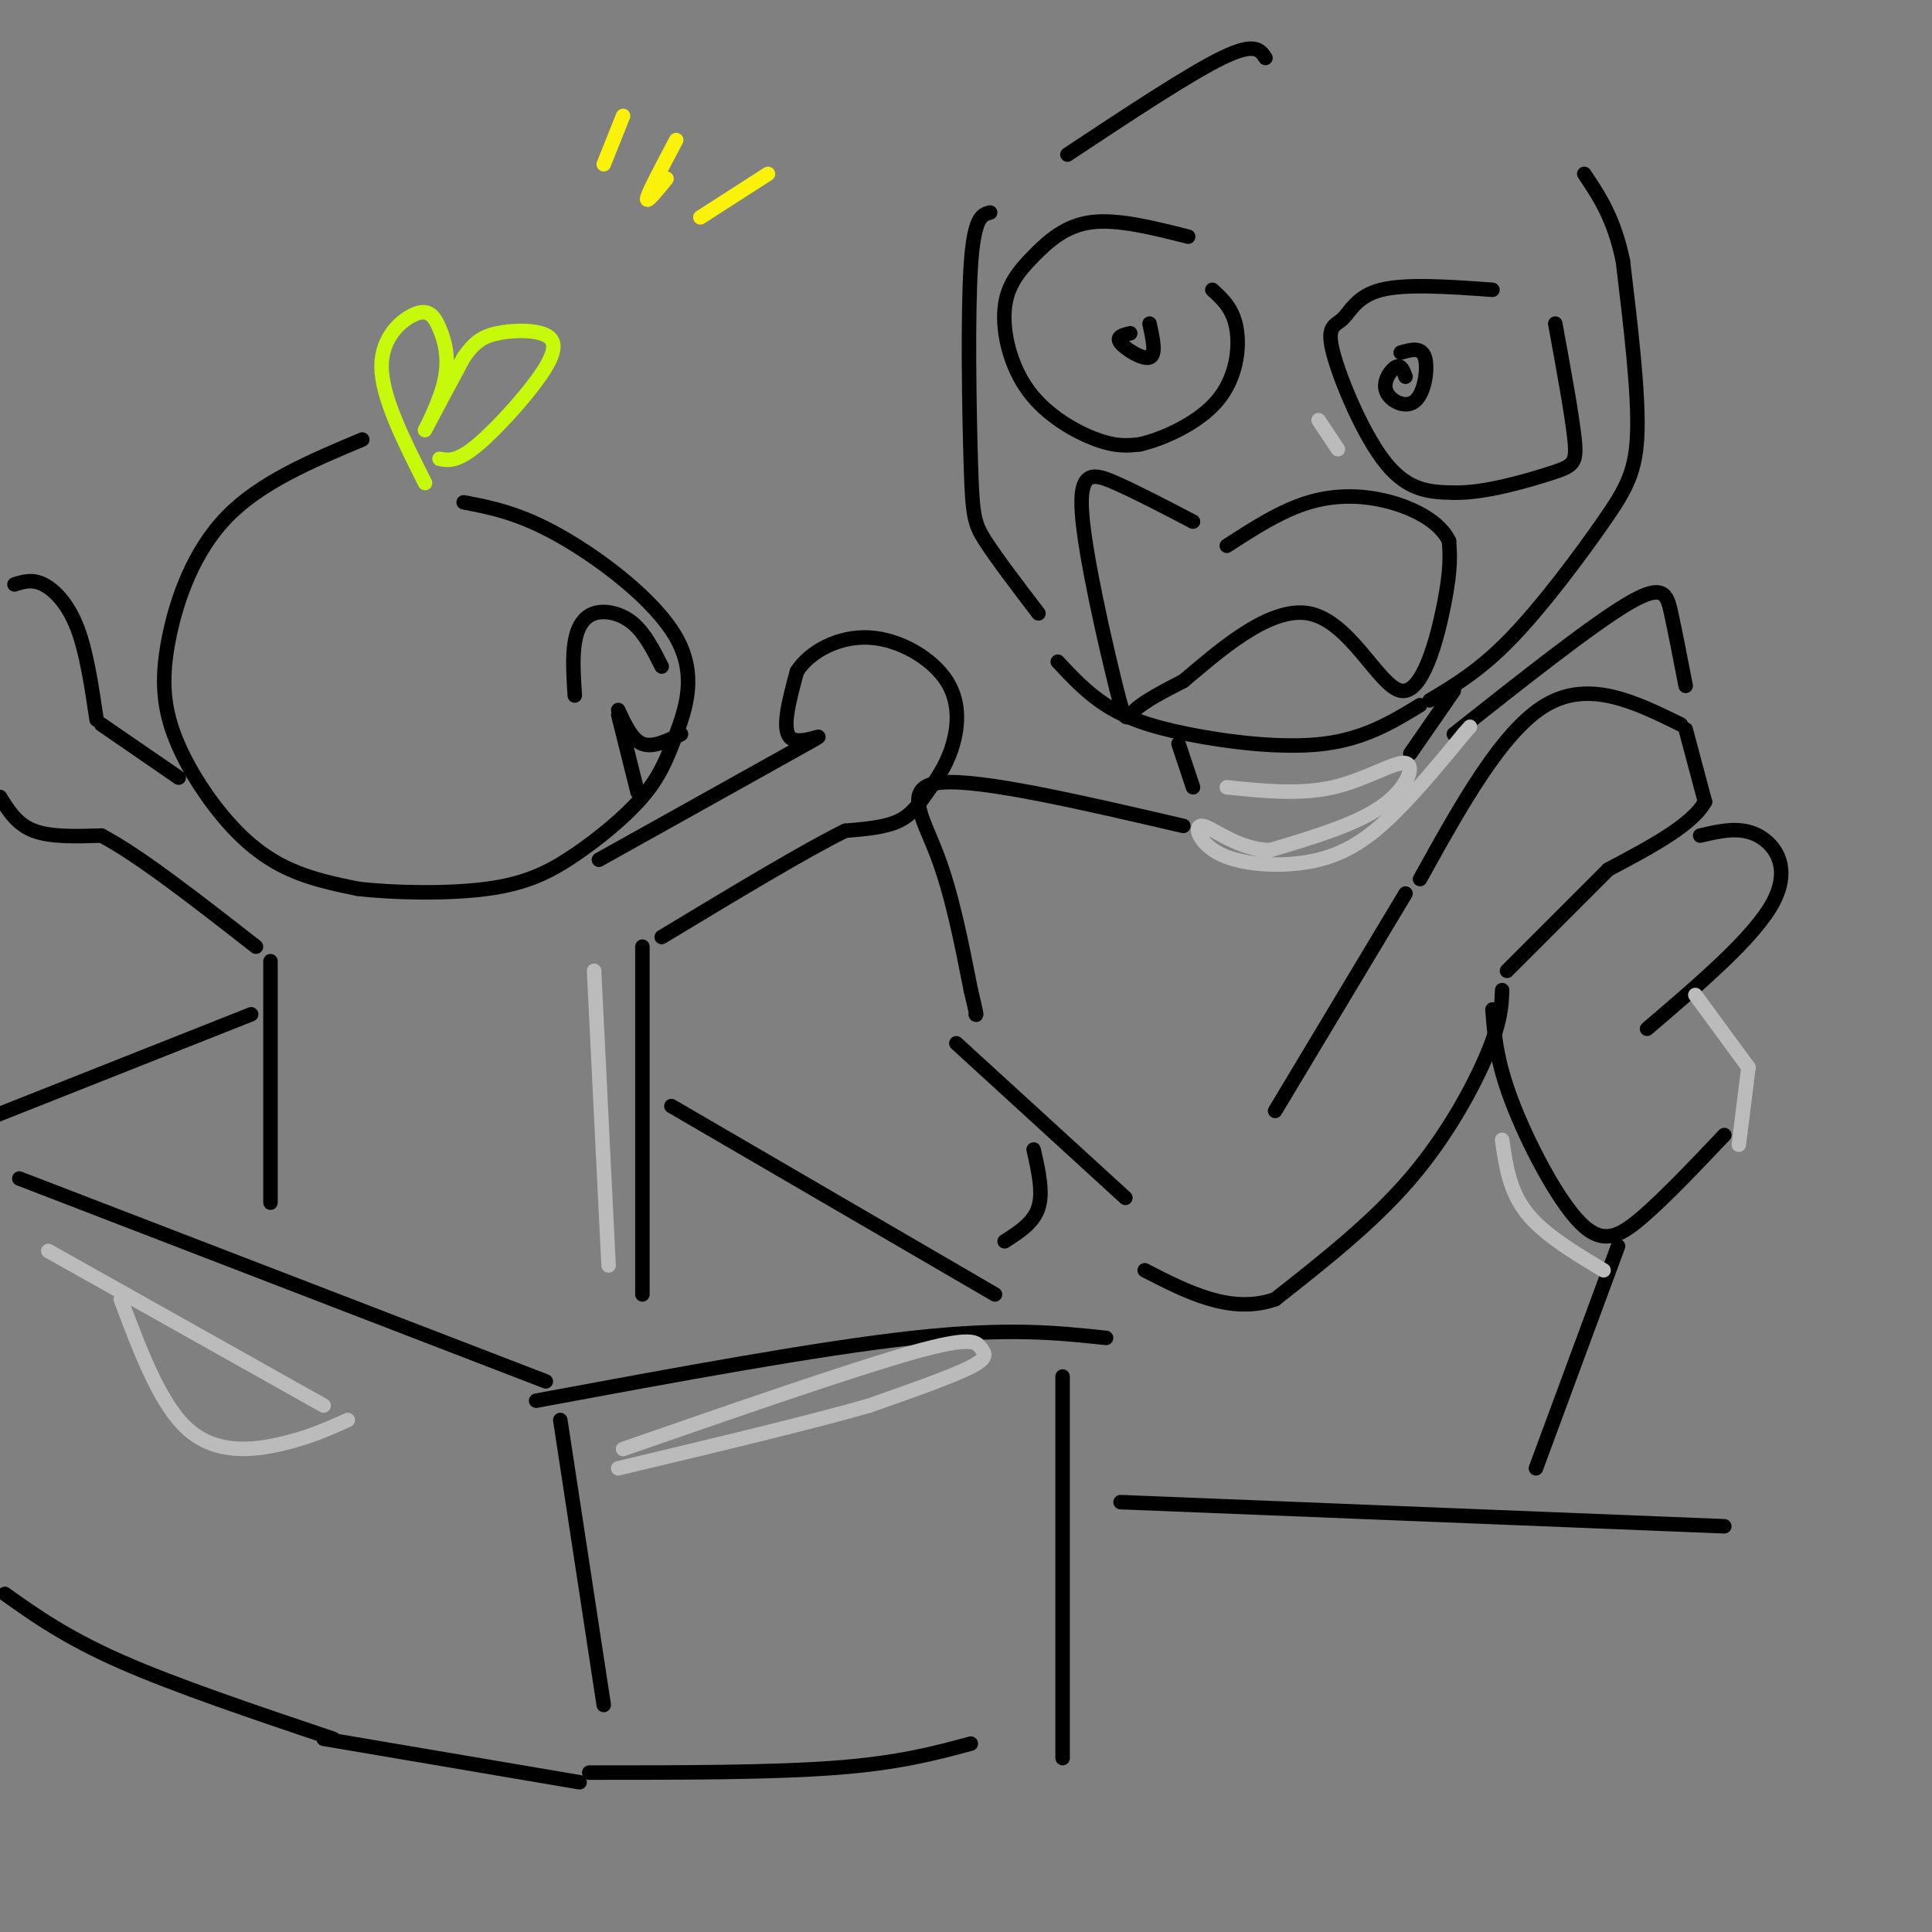<svg viewBox='0 0 400 400' version='1.1' xmlns='http://www.w3.org/2000/svg' xmlns:xlink='http://www.w3.org/1999/xlink'><rect x="0" y="0" width="400" height="400" fill="#808080" stroke="none"/><g fill='none' stroke='rgb(0,0,0)' stroke-width='3' stroke-linecap='round' stroke-linejoin='round'><path d='M262,12c-1.083,-1.667 -2.167,-3.333 -9,0c-6.833,3.333 -19.417,11.667 -32,20'/><path d='M205,44c-1.667,0.399 -3.333,0.798 -4,11c-0.667,10.202 -0.333,30.208 0,41c0.333,10.792 0.667,12.369 3,16c2.333,3.631 6.667,9.315 11,15'/><path d='M219,137c3.018,3.232 6.036,6.464 10,9c3.964,2.536 8.875,4.375 17,6c8.125,1.625 19.464,3.036 28,2c8.536,-1.036 14.268,-4.518 20,-8'/><path d='M296,145c5.262,-3.137 10.524,-6.274 17,-13c6.476,-6.726 14.167,-17.042 19,-24c4.833,-6.958 6.810,-10.560 7,-19c0.190,-8.440 -1.405,-21.720 -3,-35'/><path d='M336,54c-1.833,-8.833 -4.917,-13.417 -8,-18'/><path d='M247,108c-5.774,-3.019 -11.547,-6.038 -16,-8c-4.453,-1.962 -7.585,-2.866 -7,6c0.585,8.866 4.888,27.502 7,36c2.112,8.498 2.032,6.856 4,5c1.968,-1.856 5.984,-3.928 10,-6'/><path d='M245,141c6.424,-5.314 17.485,-15.600 26,-14c8.515,1.600 14.485,15.085 19,16c4.515,0.915 7.576,-10.738 9,-18c1.424,-7.262 1.212,-10.131 1,-13'/><path d='M300,112c-1.750,-3.714 -6.625,-6.500 -12,-8c-5.375,-1.500 -11.250,-1.714 -17,0c-5.750,1.714 -11.375,5.357 -17,9'/><path d='M246,49c-7.291,-1.844 -14.581,-3.688 -20,-3c-5.419,0.688 -8.966,3.908 -12,7c-3.034,3.092 -5.556,6.056 -6,11c-0.444,4.944 1.188,11.870 5,17c3.812,5.130 9.803,8.466 14,10c4.197,1.534 6.598,1.267 9,1'/><path d='M236,92c4.714,-1.083 12.000,-4.292 16,-9c4.000,-4.708 4.714,-10.917 4,-15c-0.714,-4.083 -2.857,-6.042 -5,-8'/><path d='M234,69c-1.511,0.356 -3.022,0.711 -2,2c1.022,1.289 4.578,3.511 6,3c1.422,-0.511 0.711,-3.756 0,-7'/><path d='M309,60c-8.941,-0.641 -17.882,-1.282 -23,0c-5.118,1.282 -6.413,4.488 -8,6c-1.587,1.512 -3.466,1.330 -2,7c1.466,5.670 6.276,17.191 11,23c4.724,5.809 9.362,5.904 14,6'/><path d='M301,102c6.345,0.155 15.208,-2.458 20,-4c4.792,-1.542 5.512,-2.012 5,-7c-0.512,-4.988 -2.256,-14.494 -4,-24'/><path d='M291,78c-0.461,-1.281 -0.922,-2.561 -2,-2c-1.078,0.561 -2.774,2.965 -2,5c0.774,2.035 4.016,3.702 6,2c1.984,-1.702 2.710,-6.772 2,-9c-0.710,-2.228 -2.855,-1.614 -5,-1'/><path d='M294,182c8.500,-15.333 17.000,-30.667 26,-36c9.000,-5.333 18.500,-0.667 28,4'/><path d='M349,151c0.000,0.000 4.000,15.000 4,15'/><path d='M353,166c-2.667,4.833 -11.333,9.417 -20,14'/><path d='M333,180c0.000,0.000 -21.000,21.000 -21,21'/><path d='M244,154c0.000,0.000 3.000,9.000 3,9'/><path d='M301,143c0.000,0.000 -9.000,13.000 -9,13'/><path d='M245,171c-20.844,-4.844 -41.689,-9.689 -50,-9c-8.311,0.689 -4.089,6.911 -1,15c3.089,8.089 5.044,18.044 7,28'/><path d='M201,205c1.333,5.500 1.167,5.250 1,5'/><path d='M352,173c4.156,-0.978 8.311,-1.956 12,0c3.689,1.956 6.911,6.844 3,14c-3.911,7.156 -14.956,16.578 -26,26'/><path d='M301,152c14.267,-11.289 28.533,-22.578 36,-27c7.467,-4.422 8.133,-1.978 9,2c0.867,3.978 1.933,9.489 3,15'/><path d='M309,209c0.393,5.274 0.786,10.548 4,19c3.214,8.452 9.250,20.083 14,25c4.750,4.917 8.214,3.119 13,-1c4.786,-4.119 10.893,-10.560 17,-17'/><path d='M291,185c0.000,0.000 -27.000,45.000 -27,45'/><path d='M311,205c-0.111,3.156 -0.222,6.311 -3,13c-2.778,6.689 -8.222,16.911 -16,26c-7.778,9.089 -17.889,17.044 -28,25'/><path d='M264,269c-9.167,3.167 -18.083,-1.417 -27,-6'/><path d='M198,216c0.000,0.000 35.000,32.000 35,32'/><path d='M4,244c0.000,0.000 109.000,42.000 109,42'/><path d='M111,290c29.167,-5.417 58.333,-10.833 78,-13c19.667,-2.167 29.833,-1.083 40,0'/><path d='M75,91c-10.512,4.412 -21.025,8.823 -28,16c-6.975,7.177 -10.413,17.119 -12,25c-1.587,7.881 -1.322,13.700 1,20c2.322,6.300 6.702,13.081 11,18c4.298,4.919 8.514,7.977 13,10c4.486,2.023 9.243,3.012 14,4'/><path d='M74,184c7.392,0.888 18.872,1.107 27,0c8.128,-1.107 12.902,-3.542 18,-7c5.098,-3.458 10.518,-7.940 14,-12c3.482,-4.060 5.026,-7.696 7,-13c1.974,-5.304 4.378,-12.274 0,-20c-4.378,-7.726 -15.536,-16.207 -24,-21c-8.464,-4.793 -14.232,-5.896 -20,-7'/><path d='M124,178c18.511,-10.333 37.022,-20.667 43,-24c5.978,-3.333 -0.578,0.333 -3,-1c-2.422,-1.333 -0.711,-7.667 1,-14'/><path d='M165,139c2.615,-4.103 8.652,-7.359 15,-7c6.348,0.359 13.008,4.334 16,9c2.992,4.666 2.318,10.024 1,14c-1.318,3.976 -3.278,6.570 -5,9c-1.722,2.430 -3.206,4.694 -6,6c-2.794,1.306 -6.897,1.653 -11,2'/><path d='M175,172c-8.167,4.000 -23.083,13.000 -38,22'/><path d='M37,161c0.000,0.000 -16.000,-11.000 -16,-11'/><path d='M20,149c-1.044,-7.022 -2.089,-14.044 -4,-19c-1.911,-4.956 -4.689,-7.844 -7,-9c-2.311,-1.156 -4.156,-0.578 -6,0'/><path d='M0,165c1.750,2.833 3.500,5.667 7,7c3.500,1.333 8.750,1.167 14,1'/><path d='M21,173c7.667,4.000 19.833,13.500 32,23'/><path d='M56,199c0.000,0.000 0.000,50.000 0,50'/><path d='M133,196c0.000,0.000 0.000,72.000 0,72'/><path d='M139,229c0.000,0.000 67.000,39.000 67,39'/><path d='M52,210c0.000,0.000 -53.000,21.000 -53,21'/><path d='M116,294c0.000,0.000 9.000,59.000 9,59'/><path d='M220,285c0.000,0.000 0.000,79.000 0,79'/><path d='M122,367c18.917,0.000 37.833,0.000 51,-1c13.167,-1.000 20.583,-3.000 28,-5'/><path d='M1,330c6.333,4.500 12.667,9.000 24,14c11.333,5.000 27.667,10.500 44,16'/><path d='M335,258c0.000,0.000 -17.000,46.000 -17,46'/><path d='M214,238c1.000,4.417 2.000,8.833 1,12c-1.000,3.167 -4.000,5.083 -7,7'/><path d='M67,360c0.000,0.000 53.000,9.000 53,9'/></g>
<g fill='none' stroke='rgb(199,249,11)' stroke-width='3' stroke-linecap='round' stroke-linejoin='round'><path d='M88,100c-4.465,-8.868 -8.930,-17.737 -9,-24c-0.070,-6.263 4.255,-9.921 7,-11c2.745,-1.079 3.911,0.422 5,3c1.089,2.578 2.101,6.232 1,11c-1.101,4.768 -4.315,10.648 -4,10c0.315,-0.648 4.157,-7.824 8,-15'/><path d='M96,74c2.346,-3.405 4.212,-4.418 7,-5c2.788,-0.582 6.500,-0.733 9,0c2.500,0.733 3.788,2.351 1,7c-2.788,4.649 -9.654,12.328 -14,16c-4.346,3.672 -6.173,3.336 -8,3'/></g>
<g fill='none' stroke='rgb(0,0,0)' stroke-width='3' stroke-linecap='round' stroke-linejoin='round'><path d='M119,144c-0.250,-3.964 -0.500,-7.929 0,-11c0.500,-3.071 1.750,-5.250 4,-6c2.250,-0.750 5.500,-0.071 8,2c2.500,2.071 4.250,5.536 6,9'/><path d='M128,147c1.417,3.083 2.833,6.167 5,7c2.167,0.833 5.083,-0.583 8,-2'/><path d='M128,148c0.000,0.000 4.000,16.000 4,16'/></g>
<g fill='none' stroke='rgb(251,242,11)' stroke-width='3' stroke-linecap='round' stroke-linejoin='round'><path d='M129,24c0.000,0.000 -4.000,10.000 -4,10'/><path d='M140,29c-2.833,5.333 -5.667,10.667 -6,12c-0.333,1.333 1.833,-1.333 4,-4'/><path d='M145,45c0.000,0.000 14.000,-9.000 14,-9'/></g>
<g fill='none' stroke='rgb(0,0,0)' stroke-width='3' stroke-linecap='round' stroke-linejoin='round'><path d='M232,311c0.000,0.000 125.000,5.000 125,5'/></g>
<g fill='none' stroke='rgb(187,187,187)' stroke-width='3' stroke-linecap='round' stroke-linejoin='round'><path d='M273,87c0.000,0.000 4.000,6.000 4,6'/><path d='M254,163c7.589,0.780 15.179,1.560 22,0c6.821,-1.560 12.875,-5.458 15,-5c2.125,0.458 0.321,5.274 -5,9c-5.321,3.726 -14.161,6.363 -23,9'/><path d='M263,176c-6.703,-0.059 -11.962,-4.706 -14,-5c-2.038,-0.294 -0.856,3.767 4,6c4.856,2.233 13.384,2.640 20,1c6.616,-1.640 11.319,-5.326 16,-10c4.681,-4.674 9.341,-10.337 14,-16'/><path d='M303,152c2.333,-2.667 1.167,-1.333 0,0'/><path d='M311,236c0.750,5.250 1.500,10.500 5,15c3.500,4.500 9.750,8.250 16,12'/><path d='M123,201c0.000,0.000 3.000,61.000 3,61'/><path d='M129,300c23.839,-8.268 47.679,-16.536 60,-20c12.321,-3.464 13.125,-2.125 14,-1c0.875,1.125 1.821,2.036 -2,4c-3.821,1.964 -12.411,4.982 -21,8'/><path d='M180,291c-12.167,3.500 -32.083,8.250 -52,13'/><path d='M10,259c0.000,0.000 57.000,32.000 57,32'/><path d='M72,294c-4.111,1.844 -8.222,3.689 -14,5c-5.778,1.311 -13.222,2.089 -19,-3c-5.778,-5.089 -9.889,-16.044 -14,-27'/><path d='M351,206c0.000,0.000 11.000,15.000 11,15'/><path d='M362,221c0.000,0.000 -2.000,16.000 -2,16'/></g>
</svg>